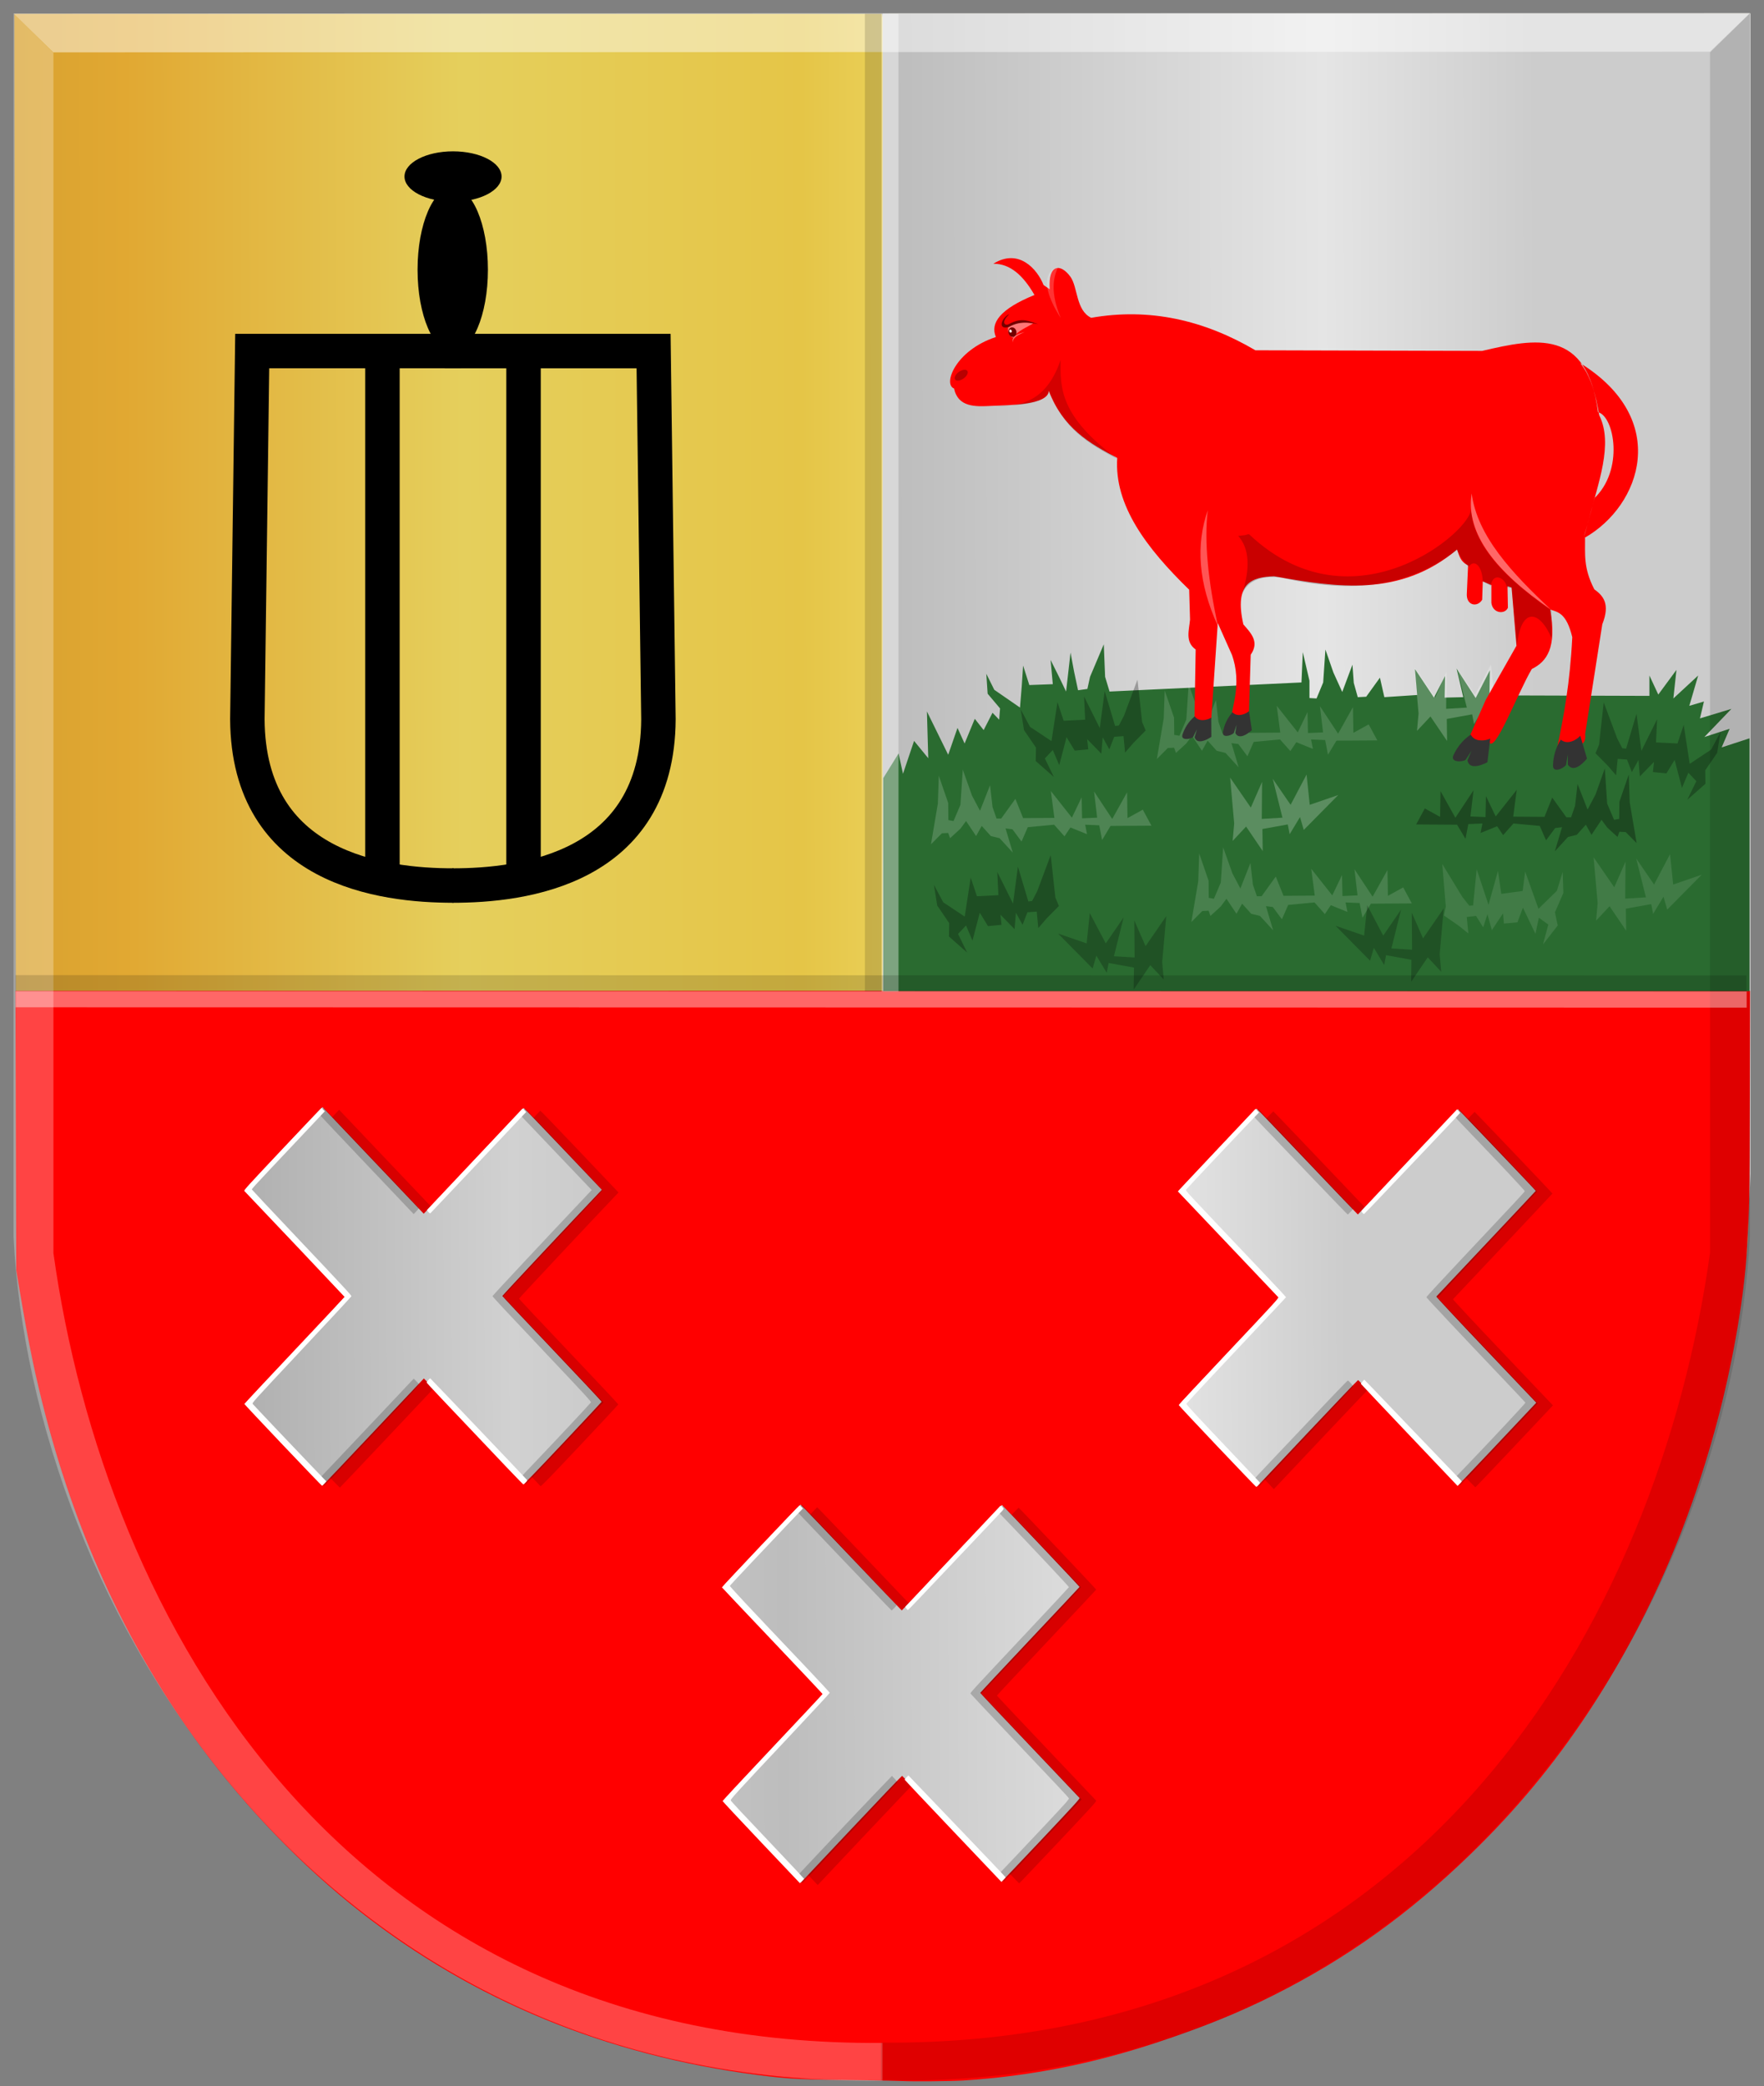 <?xml version="1.0" encoding="UTF-8" standalone="no"?>
<!-- Created with Inkscape (http://www.inkscape.org/) -->

<svg
   xmlns:dc="http://purl.org/dc/elements/1.1/"
   xmlns:cc="http://creativecommons.org/ns#"
   xmlns:rdf="http://www.w3.org/1999/02/22-rdf-syntax-ns#"
   xmlns:svg="http://www.w3.org/2000/svg"
   xmlns="http://www.w3.org/2000/svg"
   xmlns:xlink="http://www.w3.org/1999/xlink"
   xmlns:sodipodi="http://sodipodi.sourceforge.net/DTD/sodipodi-0.dtd"
   xmlns:inkscape="http://www.inkscape.org/namespaces/inkscape"
   width="363.438"
   height="429.797"
   id="svg15540"
   version="1.1"
   inkscape:version="0.48.4 r9939"
   sodipodi:docname="Nieuw-Ginneken wapen.svg">
  <rect width="100%" height="100%" fill="#808080" stroke="none"/>
  <defs
     id="defs15542">
    <linearGradient
       inkscape:collect="always"
       xlink:href="#linearGradient4070-9-0-5"
       id="linearGradient5734"
       gradientUnits="userSpaceOnUse"
       x1="309.286"
       y1="148.853"
       x2="320.714"
       y2="148.853"
       gradientTransform="translate(458.427,563.081)" />
    <linearGradient
       id="linearGradient4070-9-0-5">
      <stop
         style="stop-color:#a3a3a3;stop-opacity:1;"
         offset="0"
         id="stop4072-5-5-3" />
      <stop
         style="stop-color:#b0b0b0;stop-opacity:1;"
         offset="0.143"
         id="stop4074-5-2-2" />
      <stop
         id="stop4076-40-4-9"
         offset="0.321"
         style="stop-color:#d1d1d1;stop-opacity:1;" />
      <stop
         style="stop-color:#bdbdbd;stop-opacity:1;"
         offset="0.5"
         id="stop4078-3-2-7" />
      <stop
         id="stop4080-4-3-3"
         offset="0.75"
         style="stop-color:#e5e5e5;stop-opacity:1;" />
      <stop
         style="stop-color:#cccccc;stop-opacity:1;"
         offset="0.875"
         id="stop4082-1-8-7" />
      <stop
         id="stop4084-2-5-4"
         offset="1"
         style="stop-color:#cccccc;stop-opacity:1;" />
    </linearGradient>
    <linearGradient
       gradientUnits="userSpaceOnUse"
       y2="148.853"
       x2="320.714"
       y1="148.853"
       x1="309.286"
       id="linearGradient5702"
       xlink:href="#linearGradient4070-9-0-5"
       inkscape:collect="always" />
    <linearGradient
       id="linearGradient4053-4">
      <stop
         style="stop-color:#cc992d;stop-opacity:1;"
         offset="0"
         id="stop4055-9" />
      <stop
         style="stop-color:#e1a832;stop-opacity:1;"
         offset="0.143"
         id="stop4057-8" />
      <stop
         id="stop4059-2"
         offset="0.321"
         style="stop-color:#e5cf5c;stop-opacity:1;" />
      <stop
         style="stop-color:#e5c547;stop-opacity:1;"
         offset="0.5"
         id="stop4061-4" />
      <stop
         id="stop4063-5"
         offset="0.75"
         style="stop-color:#ffffa3;stop-opacity:1;" />
      <stop
         style="stop-color:#ffd94d;stop-opacity:1;"
         offset="0.875"
         id="stop4065-2" />
      <stop
         id="stop4067-9"
         offset="1"
         style="stop-color:#ffdb4e;stop-opacity:1;" />
    </linearGradient>
    <linearGradient
       gradientUnits="userSpaceOnUse"
       y2="148.257"
       x2="305.824"
       y1="148.257"
       x1="294.712"
       id="linearGradient5694"
       xlink:href="#linearGradient4053-4"
       inkscape:collect="always"
       gradientTransform="translate(458.427,563.081)" />
    <linearGradient
       inkscape:collect="always"
       xlink:href="#linearGradient4070-9-0-5"
       id="linearGradient16221"
       x1="115.929"
       y1="588.913"
       x2="426.239"
       y2="587.484"
       gradientUnits="userSpaceOnUse" />
    <linearGradient
       inkscape:collect="always"
       xlink:href="#linearGradient4070-9-0-5"
       id="linearGradient16229"
       x1="191.261"
       y1="509.76"
       x2="502.524"
       y2="509.182"
       gradientUnits="userSpaceOnUse" />
    <linearGradient
       inkscape:collect="always"
       xlink:href="#linearGradient4053-4"
       id="linearGradient16237"
       x1="156.875"
       y1="509.678"
       x2="502.5"
       y2="509.099"
       gradientUnits="userSpaceOnUse" />
  </defs>
  <sodipodi:namedview
     id="base"
     pagecolor="#ffffff"
     bordercolor="#666666"
     borderopacity="1.0"
     inkscape:pageopacity="0.0"
     inkscape:pageshadow="2"
     inkscape:zoom="0.7"
     inkscape:cx="258.33779"
     inkscape:cy="103.75353"
     inkscape:document-units="px"
     inkscape:current-layer="layer1"
     showgrid="false"
     fit-margin-top="0"
     fit-margin-left="0"
     fit-margin-right="0"
     fit-margin-bottom="0"
     inkscape:window-width="1600"
     inkscape:window-height="837"
     inkscape:window-x="-8"
     inkscape:window-y="-8"
     inkscape:window-maximized="1" />
  <g
     inkscape:label="Laag 1"
     inkscape:groupmode="layer"
     id="layer1"
     transform="translate(-109.719,-279.562)">
    <g
       id="layer1-4"
       inkscape:label="Laag 1"
       transform="matrix(1.13,0,0,1.235,-97.46,-134.791)"
       style="fill:#000000">
      <path
         inkscape:connector-curvature="0"
         id="path20827-7-1-9-9-4"
         d="m 325.916,679.966 c -35.171,-3.317 -65.415,-16.062 -89.411,-37.678 -25.945,-23.371 -42.093,-53.004 -48.922,-89.776 l -1.269,-6.839 -0.177,-103.925 -0.176,-103.925 79.101,0 79.1,0 0.252,1.217 0.252,1.216 0.08,-1.216 0.08,-1.217 78.837,0 78.837,0 0,101.066 c 0,97.267 -0.045,101.377 -1.143,109.331 -4.669,33.793 -20.297,65.726 -43.329,88.539 -23.723,23.498 -52.088,37.238 -87.185,42.233 -8.806,1.253 -35.767,1.838 -44.927,0.973 z"
         style="fill:url(#linearGradient16237);fill-opacity:1;stroke:none" />
      <path
         sodipodi:nodetypes="ccccc"
         inkscape:connector-curvature="0"
         id="path11952"
         d="m 502.524,337.763 -158.246,0 0,342.577 c 61.581,4.104 152.944,-39.858 158.246,-149.021 z"
         style="fill:url(#linearGradient16229);fill-opacity:1;stroke:none" />
    </g>
    <path
       style="fill:#ff0000;fill-opacity:1"
       d="m 295.557,708.269 c -0.923,-0.052 -4.348,-0.122 -7.612,-0.155 -13.543,-0.134 -15.622,-0.238 -22.297,-1.114 -31.001,-4.066 -58.35,-15.314 -81.694,-33.601 -11.833,-9.269 -23.508,-21.359 -32.924,-34.096 -14.59,-19.733 -25.2,-42.386 -31.93,-68.167 -2.103,-8.056 -3.442,-14.502 -5.258,-25.305 l -0.771,-4.59 -0.085,-28.776 -0.084,-28.776 178.69,0 178.69,0 -0.034,21.259 c -0.036,22.403 -0.022,21.703 -0.635,32.391 -0.51,8.912 -2.673,21.73 -5.575,33.051 -5.842,22.784 -14.961,43.613 -27.184,62.085 -7.078,10.697 -14.88,20.076 -24.231,29.131 -12.671,12.27 -25.435,21.412 -40.406,28.94 -7.192,3.616 -14.338,6.516 -23.98,9.73 -13.315,4.438 -26.414,7.018 -40.029,7.883 -2.494,0.158 -10.557,0.228 -12.647,0.108 z"
       id="path14869"
       inkscape:connector-curvature="0" />
    <path
       style="fill:#2a6b30;fill-opacity:1;stroke:none"
       d="m 291.694,439.865 3.155,-5.085 0.913,4.193 2.283,-6.78 2.922,3.568 -0.274,-9.634 4.383,8.921 1.918,-5.531 1.461,3.211 2.1,-5.085 1.826,2.32 1.826,-3.568 1.37,1.427 0.183,-2.319 -2.557,-3.033 -0.274,-4.104 1.644,3.301 5.297,3.658 0.365,-4.46 0.274,-4.193 1.278,4.014 4.84,-0.178 -0.457,-4.995 1.735,3.479 1.461,3.033 0.913,-8.029 0.731,3.925 0.822,3.836 1.918,-0.268 0.548,-2.498 2.831,-6.691 0.274,6.691 0.913,3.033 39.542,-1.873 0.274,-6.245 1.37,5.888 0,3.568 1.461,0.089 1.37,-3.301 0.457,-6.78 1.644,4.728 1.826,4.014 2.1,-5.62 0.274,3.747 0.822,2.944 1.735,-0.089 2.831,-3.925 0.913,4.014 6.758,-0.446 -0.457,-5.352 3.927,5.888 2.283,-4.46 -0.091,4.46 3.836,-0.089 -1.37,-5.888 3.927,6.066 2.922,-5.709 -0.091,5.352 3.562,-1.873 0.913,1.695 28.492,0.089 0,-4.193 1.826,3.925 3.744,-5.085 -0.639,5.888 5.114,-4.728 -1.827,6.245 3.014,-0.892 -0.822,3.479 6.484,-1.962 -5.571,5.798 5.205,-1.695 -1.644,3.836 5.743,-1.873 0,52.085 -178.481,0 z"
       id="path14928-3"
       inkscape:connector-curvature="0" />
    <path
       style="fill:#ffffff;fill-opacity:0.142;stroke:none"
       d="m 349.681,421.8 -0.194,5.74 -1.421,8.389 2.26,-2.271 1.291,-0.063 0.388,1.072 2.131,-1.955 1.162,-1.577 2.066,3.091 1.162,-2.082 1.873,2.082 1.808,0.442 2.712,2.965 -1.485,-4.983 1.421,0.189 1.873,2.523 1.292,-2.965 5.424,-0.505 2.131,2.397 1.227,-1.829 3.422,1.388 -0.387,-1.956 2.906,0.126 0.581,3.028 1.743,-2.902 8.427,-0.054 -1.781,-3.301 -3.151,1.74 -0.091,-5.308 -3.059,5.486 -3.744,-5.665 0.639,5.397 -3.105,0.134 -0.091,-4.327 -2.009,4.193 -4.338,-5.486 0.731,5.531 -6.438,0.045 -1.598,-3.97 -2.922,4.059 -0.959,0 -0.822,-2.353 -0.517,-4.51 -2.066,5.267 -1.647,-3.122 -1.905,-5.362 -0.484,7.254 -1.421,3.343 -1.065,-0.189 -0.033,-3.532 z"
       id="path14930-8"
       inkscape:connector-curvature="0" />
    <path
       style="fill:#ffffff;fill-opacity:0.17;stroke:none"
       d="m 303.14,439.367 -0.194,5.74 -1.421,8.389 2.26,-2.271 1.291,-0.063 0.388,1.072 2.131,-1.956 1.162,-1.577 2.066,3.091 1.162,-2.082 1.873,2.082 1.808,0.442 2.712,2.965 -1.485,-4.983 1.421,0.189 1.873,2.523 1.292,-2.965 5.424,-0.505 2.131,2.397 1.227,-1.829 3.422,1.388 -0.387,-1.955 2.906,0.126 0.581,3.028 1.744,-2.902 8.427,-0.054 -1.781,-3.301 -3.151,1.74 -0.091,-5.308 -3.059,5.486 -3.744,-5.665 0.639,5.397 -3.105,0.134 -0.091,-4.327 -2.009,4.193 -4.338,-5.486 0.731,5.531 -6.438,0.045 -1.598,-3.97 -2.922,4.059 -0.959,0 -0.822,-2.353 -0.517,-4.51 -2.066,5.267 -1.647,-3.122 -1.905,-5.362 -0.484,7.254 -1.421,3.343 -1.065,-0.189 -0.033,-3.532 z"
       id="path14930-7-5"
       inkscape:connector-curvature="0" />
    <path
       style="fill:#ffffff;fill-opacity:0.142;stroke:none"
       d="m 356.788,455.38 -0.194,5.74 -1.421,8.389 2.26,-2.271 1.291,-0.063 0.388,1.072 2.131,-1.956 1.162,-1.577 2.066,3.091 1.162,-2.082 1.873,2.082 1.808,0.442 2.712,2.965 -1.485,-4.983 1.421,0.189 1.873,2.523 1.292,-2.965 5.424,-0.505 2.131,2.397 1.227,-1.829 3.422,1.388 -0.388,-1.956 2.906,0.126 0.581,3.028 1.744,-2.902 8.427,-0.054 -1.781,-3.3 -3.151,1.739 -0.091,-5.308 -3.059,5.486 -3.744,-5.665 0.639,5.397 -3.105,0.134 -0.091,-4.327 -2.009,4.193 -4.338,-5.486 0.731,5.531 -6.438,0.045 -1.598,-3.97 -2.922,4.059 -0.959,0 -0.822,-2.353 -0.517,-4.51 -2.066,5.267 -1.647,-3.122 -1.905,-5.362 -0.484,7.254 -1.421,3.343 -1.065,-0.189 -0.033,-3.532 z"
       id="path14930-6-9"
       inkscape:connector-curvature="0" />
    <path
       style="fill:#000000;fill-opacity:0.316;stroke:none"
       d="m 445.299,439.115 0.194,5.74 1.421,8.389 -2.26,-2.271 -1.291,-0.063 -0.388,1.072 -2.131,-1.955 -1.162,-1.577 -2.066,3.091 -1.162,-2.082 -1.873,2.082 -1.808,0.442 -2.712,2.965 1.485,-4.983 -1.421,0.189 -1.873,2.523 -1.292,-2.965 -5.424,-0.505 -2.131,2.397 -1.227,-1.829 -3.422,1.388 0.388,-1.956 -2.906,0.126 -0.581,3.028 -1.743,-2.902 -8.427,-0.054 1.781,-3.301 3.151,1.74 0.091,-5.308 3.059,5.486 3.744,-5.665 -0.639,5.397 3.105,0.134 0.091,-4.327 2.009,4.193 4.338,-5.486 -0.731,5.531 6.438,0.045 1.598,-3.97 2.922,4.059 0.959,0 0.822,-2.353 0.517,-4.51 2.066,5.267 1.647,-3.122 1.905,-5.362 0.484,7.254 1.421,3.343 1.065,-0.189 0.033,-3.532 z"
       id="path14930-63-3"
       inkscape:connector-curvature="0" />
    <path
       style="fill:#000000;fill-opacity:0.274;stroke:none"
       d="m 320.009,425.681 0.685,4.282 2.466,3.613 -0.046,2.765 3.744,3.301 -1.872,-3.836 1.644,-1.74 1.324,3.122 1.507,-5.754 1.69,2.765 2.785,-0.268 -0.228,-2.096 2.922,2.989 0.274,-3.39 1.37,2.498 1.004,-2.587 1.918,-0.134 0.32,3.39 1.735,-2.007 2.511,-2.542 -0.731,-1.74 -0.959,-8.742 -2.785,7.449 -1.05,2.007 -0.776,0.089 -2.146,-7.181 -1.005,7.627 -3.242,-6.512 0.228,4.772 -4.429,0.223 -1.278,-3.836 -1.233,8.029 -4.429,-2.944 z"
       id="path14964-02"
       inkscape:connector-curvature="0" />
    <path
       style="fill:#000000;fill-opacity:0.274;stroke:none"
       d="m 302.132,461.832 0.685,4.282 2.466,3.613 -0.046,2.765 3.744,3.301 -1.872,-3.836 1.644,-1.74 1.324,3.122 1.507,-5.754 1.69,2.765 2.785,-0.268 -0.228,-2.096 2.922,2.988 0.274,-3.39 1.37,2.498 1.004,-2.587 1.918,-0.134 0.32,3.39 1.735,-2.007 2.511,-2.542 -0.731,-1.74 -0.959,-8.742 -2.785,7.449 -1.05,2.007 -0.776,0.089 -2.146,-7.181 -1.005,7.627 -3.242,-6.512 0.228,4.772 -4.429,0.223 -1.278,-3.836 -1.233,8.029 -4.429,-2.944 z"
       id="path14964-0-5"
       inkscape:connector-curvature="0" />
    <path
       style="fill:#000000;fill-opacity:0.274;stroke:none"
       d="m 464.196,430.364 -0.685,4.282 -2.466,3.613 0.046,2.765 -3.744,3.301 1.872,-3.836 -1.644,-1.74 -1.324,3.122 -1.507,-5.754 -1.69,2.765 -2.785,-0.268 0.228,-2.096 -2.922,2.989 -0.274,-3.39 -1.37,2.498 -1.004,-2.587 -1.918,-0.134 -0.32,3.39 -1.735,-2.007 -2.511,-2.542 0.731,-1.74 0.959,-8.742 2.785,7.449 1.05,2.007 0.776,0.089 2.146,-7.181 1.005,7.627 3.242,-6.512 -0.228,4.772 4.429,0.223 1.278,-3.836 1.233,8.029 4.429,-2.944 z"
       id="path14964-9-1"
       inkscape:connector-curvature="0" />
    <path
       style="fill:#ffffff;fill-opacity:0.108;stroke:none"
       d="m 431.68,459.18 0.143,4.332 -1.734,3.998 0.572,2.709 -3.05,3.924 1.108,-4.109 -1.947,-1.41 -0.706,3.308 -2.577,-5.379 -1.133,3.024 -2.788,0.243 -0.175,-2.101 -2.302,3.468 -0.915,-3.281 -0.87,2.703 -1.48,-2.359 -1.91,0.217 0.332,3.389 -2.087,-1.657 -2.952,-2.041 0.386,-1.842 -0.724,-8.764 4.156,6.812 1.414,1.781 0.78,-0.054 0.74,-7.446 2.44,7.311 1.944,-6.988 0.685,4.731 4.394,-0.586 0.525,-4.001 2.741,7.664 3.791,-3.698 z"
       id="path14964-08-5"
       inkscape:connector-curvature="0" />
    <path
       style="fill:#ffffff;fill-opacity:0.231;stroke:none"
       d="m 401.986,426.531 0,0 -0.84,-9.462 4.262,6.182 2.325,-5.299 -0.064,7.633 4.262,-0.252 -2.002,-8.011 3.681,5.362 3.293,-6.245 0.646,6.245 5.876,-2.018 -7.103,7.191 -0.775,-2.649 -2.131,3.533 -0.388,-2.018 -5.23,0.946 0.064,4.542 -3.422,-5.046 -2.776,2.965 z"
       id="path14998-7"
       inkscape:connector-curvature="0" />
    <path
       style="fill:#ffffff;fill-opacity:0.231;stroke:none"
       d="m 363.999,449.209 0,0 -0.839,-9.462 4.262,6.182 2.325,-5.299 -0.064,7.632 4.262,-0.252 -2.002,-8.011 3.681,5.362 3.293,-6.245 0.646,6.245 5.876,-2.018 -7.103,7.191 -0.775,-2.649 -2.131,3.532 -0.387,-2.018 -5.231,0.946 0.064,4.542 -3.422,-5.046 -2.777,2.965 z"
       id="path14998-0-7"
       inkscape:connector-curvature="0" />
    <path
       style="fill:#ffffff;fill-opacity:0.108;stroke:none"
       d="m 438.882,465.624 0,0 -0.839,-9.462 4.262,6.182 2.325,-5.299 -0.064,7.632 4.262,-0.252 -2.002,-8.011 3.681,5.362 3.293,-6.245 0.646,6.245 5.876,-2.018 -7.103,7.191 -0.775,-2.649 -2.131,3.533 -0.387,-2.018 -5.231,0.946 0.064,4.542 -3.422,-5.046 -2.777,2.965 z"
       id="path14998-1-9"
       inkscape:connector-curvature="0" />
    <path
       style="fill:#000000;fill-opacity:0.231;stroke:none"
       d="m 349.166,477.756 0,0 0.839,-9.462 -4.262,6.182 -2.325,-5.299 0.064,7.633 -4.262,-0.252 2.002,-8.011 -3.681,5.362 -3.293,-6.245 -0.646,6.245 -5.876,-2.019 7.103,7.191 0.775,-2.649 2.131,3.533 0.388,-2.018 5.23,0.946 -0.064,4.542 3.422,-5.046 2.777,2.965 z"
       id="path14998-5-4"
       inkscape:connector-curvature="0" />
    <path
       style="fill:#000000;fill-opacity:0.231;stroke:none"
       d="m 406.333,476.15 0,0 0.839,-9.462 -4.262,6.182 -2.325,-5.299 0.064,7.632 -4.262,-0.252 2.002,-8.011 -3.681,5.362 -3.293,-6.245 -0.646,6.245 -5.876,-2.018 7.103,7.191 0.775,-2.649 2.131,3.533 0.387,-2.018 5.231,0.946 -0.064,4.542 3.422,-5.046 2.777,2.965 z"
       id="path14998-5-1-1"
       inkscape:connector-curvature="0" />
    <path
       style="fill:#ff0000;fill-opacity:1;stroke:none"
       d="m 314.369,333.901 c 3.475,-0.059 6.196,2.447 8.482,6.429 -7.082,2.886 -9.169,5.773 -7.946,8.661 -8.351,2.743 -10.947,9.741 -8.621,10.604 0.828,3.867 4.333,3.765 7.681,3.584 3.139,-0.17 11.775,-0.081 11.833,-3.117 2.888,7.638 8.416,10.874 14.107,13.839 -0.65,9.746 6.015,18.578 14.821,27.143 l 0.179,6.161 c -0.192,2.2 -1.064,4.572 1.161,6.161 l -0.268,15.714 3.482,-1.429 1.339,-19.732 2.946,6.607 c 0.868,2.538 1.255,5.507 0.446,9.554 l -0.982,5 4.018,-2.946 0.357,-11.696 c 1.839,-2.642 0.077,-4.426 -1.518,-6.25 -1.943,-8.608 1.807,-9.771 6.339,-9.911 13.012,2.313 25.996,4.355 37.691,-5.519 0.453,1.177 0.581,2.443 2.273,3.283 l -0.253,5.682 c -0.222,2.631 2.188,3.024 3.157,1.389 l 0.126,-3.788 1.768,0.758 0,3.662 c 0.288,2.265 2.838,2.418 3.409,1.01 l -0.086,-4.439 0.843,0.272 1.01,11.995 -6.313,11.112 -3.611,8.17 4.243,0.417 c 1.003,3.132 5.893,-9.933 8.839,-14.9 3.07,-1.515 5.205,-4.357 3.788,-12.248 1.659,0.533 3.349,0.765 4.546,5.682 -0.462,9.43 -1.756,16.367 -3.157,22.981 1.936,-1.01 6.254,0.702 5.808,-3.03 l 3.535,-22.602 c 1.654,-4.16 0.228,-5.856 -1.641,-7.197 -2.308,-4.458 -1.867,-7.305 -1.91,-10.63 -0.077,0.109 -0.238,-0.068 -0.202,-0.214 0.282,-1.127 0.66,-2.278 0.963,-3.478 1.89,-7.476 5.125,-15.591 2.158,-21.538 -0.708,-4.324 -1.785,-8.185 -3.914,-10.733 18.693,11.581 12.52,29.315 0.979,35.938 -0.564,0.323 0.392,-1.994 0.936,-4.279 0.194,-0.813 0.426,-1.608 0.607,-2.25 0,-0.012 0.01,-0.024 0.01,-0.036 0.116,-0.41 0.239,-0.873 0.335,-1.189 0.06,-0.197 0.128,-0.323 0.117,-0.387 -0.01,-0.062 -0.204,0.169 -0.263,0.204 6.428,-5.87 4.283,-17.105 0.941,-17.899 -2.269,-17.314 -12.76,-15.228 -23.865,-12.627 l -46.72,-0.126 c -10.595,-6.224 -21.817,-8.799 -33.84,-6.692 -3.178,-1.555 -2.719,-6.289 -4.27,-8.45 -1.979,-2.758 -4.643,-2.734 -4.273,2.57 l -1.265,-0.871 c -1.303,-3.308 -5.15,-7.657 -10.357,-4.375 z"
       id="path15155"
       inkscape:connector-curvature="0"
       sodipodi:nodetypes="ccccscccccccccccccccccccccccccccccccccccccssccsssssscccccscccc" />
    <path
       style="fill:#333333;stroke:none"
       d="m 355.867,427.135 c -1.307,1.113 -2.063,2.39 -2.519,3.757 -0.401,1.223 1.481,1.009 2.166,0.53 l 0.818,-1.619 -0.488,1.651 c 0.5,1.511 2.371,0.627 3.449,-0.098 l -0.023,-3.955 c -0.635,0.423 -2.51,1.021 -3.403,-0.265 z"
       id="path15157"
       inkscape:connector-curvature="0"
       sodipodi:nodetypes="cccccccc" />
    <path
       style="fill:#333333;stroke:none"
       d="m 363.651,426.29 c -1.137,1.286 -1.704,2.658 -1.963,4.075 -0.224,1.267 1.609,0.79 2.219,0.219 l 0.581,-1.718 -0.25,1.703 c 0.709,1.425 2.436,0.286 3.401,-0.584 l -0.582,-3.912 c -0.569,0.509 -2.341,1.365 -3.406,0.218 z"
       id="path15157-7"
       inkscape:connector-curvature="0"
       sodipodi:nodetypes="cccccccc" />
    <path
       style="fill:#333333;stroke:none"
       d="m 412.739,430.887 c -1.724,1.179 -2.816,2.641 -3.567,4.256 -0.662,1.447 1.61,1.459 2.497,0.97 l 1.218,-1.874 -0.831,1.961 c 0.366,1.933 2.726,1.119 4.119,0.384 l 0.571,-4.873 c -0.82,0.428 -3.142,0.889 -4.009,-0.825 z"
       id="path15157-8"
       inkscape:connector-curvature="0"
       sodipodi:nodetypes="cccccccc" />
    <path
       style="fill:#333333;stroke:none"
       d="m 431.296,431.936 c -1.123,1.76 -1.555,3.534 -1.612,5.314 -0.042,1.59 2.053,0.711 2.677,-0.087 l 0.386,-2.202 0,2.13 c 1.095,1.635 2.947,-0.039 3.94,-1.262 l -1.385,-4.707 c -0.586,0.715 -2.541,2.05 -4.011,0.813 z"
       id="path15157-8-7"
       inkscape:connector-curvature="0"
       sodipodi:nodetypes="cccccccc" />
    <path
       style="fill:#ffffff;fill-opacity:0.406;stroke:none"
       d="m 412.922,381.217 c -1.31,8.352 5.143,16.264 16.308,23.909 -7.918,-7.456 -15.124,-15.06 -16.308,-23.909 z"
       id="path15209"
       inkscape:connector-curvature="0"
       sodipodi:nodetypes="ccc" />
    <path
       style="fill:#000000;fill-opacity:0.212;stroke:none"
       d="m 364.839,389.967 c 2.232,2.564 2.628,6.556 0.619,12.419 1.086,-3.038 3.79,-4.342 8.176,-3.845 16.942,3.977 27.968,0.787 36.271,-5.702 0.436,1.167 1.251,2.333 2.438,3.5 0.947,-1.595 2.735,-0.512 2.875,3 l 1.656,0.875 c 0.459,-2.929 3.012,-1.562 3.312,0.312 l 1,0.188 1.061,12.013 c 0.778,-8.31 4.754,-7.457 7.16,-1.635 l -0.088,-5.79 c -12.403,-8.607 -16.111,-15.161 -16.573,-20.948 0.635,4.146 -23.991,25.664 -45.599,5.342 -0.225,-0.212 -0.611,0.072 -0.913,0.107 -15.205,1.781 -23.235,2.722 -1.395,0.163 z"
       id="path15211"
       inkscape:connector-curvature="0"
       sodipodi:nodetypes="cccccccccccccsscc" />
    <path
       style="fill:#000000;fill-opacity:0.17;stroke:none"
       d="m 314.944,363.186 c 7.728,0.418 11.326,-3.659 13.302,-9.502 -0.111,5.813 -0.176,11.638 11.756,20.462 -8.323,-4.231 -11.467,-7.565 -14.142,-13.965 -0.805,2.37 -5.312,2.952 -10.916,3.005 z"
       id="path15213"
       inkscape:connector-curvature="0"
       sodipodi:nodetypes="ccccc" />
    <g
       transform="matrix(-0.361,0.18,0.208,0.416,355.984,1.198)"
       id="layer1-8"
       inkscape:label="Laag 1">
      <g
         inkscape:label="Laag 1"
         id="layer1-82-1-3"
         transform="matrix(-0.135,0.018,0.025,0.109,509.882,576.027)">
        <path
           style="fill:#ffffff;fill-opacity:0.467;stroke:none"
           d="m 380.514,417.937 c -6.847,16.743 -2.105,37.692 7.796,44.773 25.826,-21.223 57.217,-22.12 86.838,-29.49 -28.547,-16.81 -61.97,-26.417 -94.635,-15.284 z"
           id="path4875-2-6-9-5-6"
           inkscape:connector-curvature="0"
           sodipodi:nodetypes="cccc" />
        <path
           sodipodi:type="arc"
           style="fill:#760000;fill-opacity:1;fill-rule:evenodd;stroke:none"
           id="path4877-0-6-4-1-2"
           sodipodi:cx="5055.4663"
           sodipodi:cy="-4490.8501"
           sodipodi:rx="5.1454644"
           sodipodi:ry="8.7125654"
           d="m 5060.612,-4490.85 c 0,4.812 -2.304,8.713 -5.146,8.713 -2.842,0 -5.146,-3.901 -5.146,-8.713 0,-4.812 2.304,-8.713 5.146,-8.713 2.842,0 5.146,3.901 5.146,8.713 z"
           transform="matrix(2.796,-0.968,0.479,2.135,-11592.069,14922.461)" />
        <path
           transform="matrix(2.062,-0.714,0.486,2.167,-7850.023,13777.424)"
           sodipodi:type="arc"
           style="fill:#ffffff;fill-opacity:1;fill-rule:evenodd;stroke:none"
           id="path4879-9-18-7-7-8"
           sodipodi:cx="5053.0356"
           sodipodi:cy="-4492.4282"
           sodipodi:rx="2.1465743"
           sodipodi:ry="2.7779195"
           d="m 5055.182,-4492.428 c 0,1.534 -0.961,2.778 -2.147,2.778 -1.185,0 -2.147,-1.244 -2.147,-2.778 0,-1.534 0.961,-2.778 2.147,-2.778 1.186,0 2.147,1.244 2.147,2.778 z" />
        <path
           style="fill:#000000;fill-opacity:0.538;stroke:none"
           d="m 398.583,368.979 c -26.937,0.269 -61.821,44.382 -16.643,47.884 50.128,-9.696 80.163,8.056 110.781,25.012 -27.919,-19.923 -49.53,-47.374 -103.395,-36.331 -20.82,4.827 -30.068,-17.912 9.26,-36.568 z"
           id="path4881-7-4-8-6-2"
           inkscape:connector-curvature="0"
           sodipodi:nodetypes="ccccc" />
        <path
           style="fill:#ffffff;fill-opacity:0.462;stroke:none"
           d="m 382.238,480.142 c 3.537,-27.971 29.22,-25.612 53.483,-25.196 -22.139,3.507 -46.483,4.514 -53.483,25.196 z"
           id="path4883-3-9-3-0-3"
           inkscape:connector-curvature="0"
           sodipodi:nodetypes="ccc" />
      </g>
    </g>
    <path
       style="fill:#ffffff;fill-opacity:0.203;stroke:none"
       d="m 327.671,334.725 c -1.478,3.073 -0.961,6.607 0.619,10.386 -5.818,-9.023 -1.037,-10.626 -0.619,-10.386 z"
       id="path15235"
       inkscape:connector-curvature="0"
       sodipodi:nodetypes="ccc" />
    <path
       style="fill:#ffffff;fill-opacity:0.335;stroke:none"
       d="m 358.563,384.664 c -2.475,7.075 -2.002,14.993 2.121,23.953 -2.049,-9.326 -2.899,-17.454 -2.121,-23.953 z"
       id="path15245"
       inkscape:connector-curvature="0"
       sodipodi:nodetypes="ccc" />
    <path
       sodipodi:type="arc"
       style="fill:#760000;fill-opacity:0.514;fill-rule:evenodd;stroke:none"
       id="path4877-0-6-4-1-2-4"
       sodipodi:cx="5055.4663"
       sodipodi:cy="-4490.8501"
       sodipodi:rx="5.1454644"
       sodipodi:ry="8.7125654"
       d="m 5060.612,-4490.85 c 0,4.812 -2.304,8.713 -5.146,8.713 -2.842,0 -5.146,-3.901 -5.146,-8.713 0,-4.812 2.304,-8.713 5.146,-8.713 2.842,0 5.146,3.901 5.146,8.713 z"
       transform="matrix(0.141,-0.218,0.13,0.002,178.751,1467.928)" />
    <path
       style="fill:#000000;fill-opacity:0.156"
       d="m 270.342,659.625 c -4.318,-4.547 -7.922,-8.365 -8.009,-8.486 -0.162,-0.225 0.84,-1.306 19.87,-21.454 l 0.725,-0.767 -10.417,-10.967 c -5.73,-6.032 -10.415,-10.99 -10.412,-11.018 0.011,-0.112 15.886,-16.858 15.981,-16.858 0.056,0 4.756,4.901 10.444,10.89 5.687,5.99 10.374,10.899 10.415,10.909 0.041,0.01 4.682,-4.877 10.314,-10.861 5.632,-5.984 10.278,-10.87 10.324,-10.859 0.149,0.036 16.026,16.798 15.991,16.882 -0.018,0.045 -4.627,4.951 -10.242,10.903 -5.615,5.952 -10.209,10.867 -10.209,10.922 0,0.055 4.568,4.908 10.152,10.785 5.583,5.877 10.214,10.76 10.29,10.852 0.119,0.144 -0.948,1.319 -7.825,8.609 -4.38,4.643 -7.997,8.442 -8.039,8.442 -0.042,0 -4.687,-4.853 -10.322,-10.784 -5.635,-5.931 -10.297,-10.796 -10.36,-10.81 -0.063,-0.015 -4.771,4.917 -10.463,10.958 -5.692,6.041 -10.351,10.983 -10.353,10.982 0,0 -3.537,-3.723 -7.855,-8.269 z m 93.829,-81.715 c -4.399,-4.632 -7.991,-8.466 -7.983,-8.521 0.011,-0.055 4.67,-5.033 10.359,-11.063 l 10.343,-10.964 -10.411,-10.962 c -5.726,-6.029 -10.398,-10.997 -10.381,-11.04 0.081,-0.212 15.86,-16.871 15.957,-16.847 0.063,0.015 4.765,4.925 10.45,10.91 5.686,5.985 10.368,10.882 10.405,10.882 0.038,0 4.67,-4.878 10.294,-10.84 5.625,-5.962 10.272,-10.84 10.327,-10.84 0.09,0 16.037,16.724 16.037,16.819 0,0.022 -4.589,4.906 -10.198,10.854 -5.609,5.948 -10.238,10.86 -10.288,10.915 -0.052,0.058 4.241,4.659 10.25,10.985 l 10.34,10.884 -0.422,0.452 c -3.649,3.91 -15.469,16.388 -15.554,16.418 -0.063,0.023 -4.725,-4.813 -10.361,-10.747 -5.636,-5.934 -10.303,-10.788 -10.371,-10.788 -0.068,0 -4.641,4.789 -10.162,10.641 -5.521,5.853 -10.172,10.784 -10.336,10.958 l -0.298,0.316 -7.998,-8.422 z m -192.417,-0.182 c -4.348,-4.576 -7.945,-8.379 -7.994,-8.45 -0.059,-0.088 3.254,-3.675 10.24,-11.082 5.681,-6.024 10.323,-11.009 10.315,-11.078 -0.011,-0.069 -4.654,-5.012 -10.326,-10.984 -5.672,-5.972 -10.325,-10.895 -10.341,-10.94 -0.015,-0.045 0.77,-0.928 1.745,-1.961 0.975,-1.034 4.567,-4.843 7.984,-8.465 l 6.212,-6.586 10.431,10.982 10.431,10.982 0.541,-0.568 c 0.298,-0.312 4.913,-5.203 10.256,-10.868 5.343,-5.665 9.748,-10.32 9.789,-10.343 0.041,-0.024 3.684,3.759 8.097,8.406 l 8.023,8.449 -0.531,0.556 c -5.138,5.383 -19.983,21.226 -19.974,21.318 0.011,0.068 4.614,4.97 10.24,10.893 5.625,5.923 10.222,10.824 10.216,10.891 -0.011,0.067 -3.59,3.914 -7.962,8.549 -6.079,6.443 -7.977,8.395 -8.066,8.292 -0.426,-0.496 -20.572,-21.657 -20.596,-21.633 -0.016,0.017 -4.672,4.952 -10.346,10.969 -5.674,6.017 -10.352,10.951 -10.397,10.965 -0.044,0.014 -3.639,-3.719 -7.987,-8.295 z"
       id="path15319"
       inkscape:connector-curvature="0" />
    <path
       style="fill:url(#linearGradient16221);fill-opacity:1"
       d="m 266.908,659.071 c -4.318,-4.547 -7.922,-8.365 -8.008,-8.486 -0.162,-0.225 0.84,-1.307 19.87,-21.454 l 0.725,-0.767 -10.418,-10.967 c -5.73,-6.032 -10.415,-10.99 -10.412,-11.018 0.011,-0.113 15.886,-16.858 15.982,-16.858 0.056,0 4.756,4.901 10.444,10.89 5.687,5.99 10.374,10.899 10.415,10.909 0.041,0.01 4.682,-4.877 10.314,-10.861 5.632,-5.984 10.278,-10.87 10.324,-10.859 0.149,0.036 16.026,16.798 15.991,16.882 -0.018,0.045 -4.627,4.951 -10.242,10.903 -5.615,5.952 -10.209,10.867 -10.209,10.922 0,0.055 4.568,4.908 10.152,10.784 5.583,5.877 10.214,10.76 10.29,10.852 0.119,0.144 -0.948,1.319 -7.825,8.609 -4.38,4.643 -7.997,8.442 -8.039,8.442 -0.042,0 -4.687,-4.853 -10.322,-10.784 -5.635,-5.931 -10.297,-10.796 -10.36,-10.81 -0.063,-0.015 -4.771,4.917 -10.463,10.958 -5.692,6.041 -10.351,10.983 -10.353,10.982 0,0 -3.537,-3.723 -7.855,-8.269 z m 93.829,-81.715 c -4.399,-4.632 -7.991,-8.466 -7.983,-8.521 0.011,-0.055 4.67,-5.033 10.359,-11.063 l 10.343,-10.964 -10.411,-10.963 c -5.726,-6.029 -10.398,-10.997 -10.381,-11.04 0.081,-0.212 15.86,-16.871 15.957,-16.847 0.063,0.015 4.765,4.925 10.45,10.91 5.686,5.985 10.368,10.882 10.405,10.882 0.038,0 4.67,-4.878 10.294,-10.84 5.625,-5.962 10.272,-10.84 10.327,-10.84 0.091,0 16.037,16.724 16.037,16.819 0,0.022 -4.589,4.906 -10.198,10.854 -5.609,5.948 -10.238,10.86 -10.288,10.915 -0.052,0.058 4.241,4.659 10.25,10.985 l 10.34,10.884 -0.422,0.452 c -3.649,3.91 -15.469,16.388 -15.554,16.419 -0.063,0.023 -4.725,-4.813 -10.361,-10.747 -5.636,-5.934 -10.303,-10.788 -10.371,-10.788 -0.068,0 -4.641,4.789 -10.162,10.642 -5.521,5.853 -10.172,10.784 -10.336,10.958 l -0.298,0.316 -7.998,-8.422 z m -192.417,-0.182 c -4.348,-4.576 -7.945,-8.379 -7.994,-8.45 -0.06,-0.088 3.254,-3.675 10.24,-11.082 5.681,-6.024 10.322,-11.009 10.315,-11.078 -0.011,-0.069 -4.654,-5.012 -10.326,-10.984 -5.672,-5.972 -10.325,-10.895 -10.341,-10.94 -0.015,-0.045 0.77,-0.928 1.745,-1.961 0.975,-1.034 4.567,-4.843 7.984,-8.465 l 6.212,-6.586 10.431,10.982 10.431,10.982 0.541,-0.568 c 0.298,-0.312 4.913,-5.203 10.256,-10.868 5.343,-5.665 9.748,-10.319 9.789,-10.343 0.041,-0.024 3.684,3.759 8.097,8.406 l 8.023,8.449 -0.531,0.556 c -5.138,5.383 -19.983,21.226 -19.974,21.318 0.011,0.068 4.614,4.97 10.24,10.893 5.625,5.923 10.222,10.824 10.216,10.891 -0.011,0.067 -3.59,3.914 -7.962,8.549 -6.079,6.443 -7.977,8.395 -8.066,8.292 -0.426,-0.496 -20.571,-21.657 -20.596,-21.633 -0.016,0.017 -4.672,4.952 -10.346,10.969 -5.674,6.017 -10.352,10.951 -10.397,10.965 -0.045,0.014 -3.639,-3.719 -7.987,-8.295 z"
       id="path15319-3"
       inkscape:connector-curvature="0" />
    <path
       style="fill:#000000;fill-opacity:0.198"
       d="m 274.448,666.869 c -0.324,-0.349 -0.588,-0.662 -0.588,-0.697 0,-0.097 13.166,-14.054 17.393,-18.439 l 2.233,-2.316 0.262,0.277 c 0.144,0.153 0.41,0.438 0.592,0.634 l 0.33,0.356 -9.79,10.384 c -5.385,5.711 -9.802,10.395 -9.817,10.409 -0.014,0.013 -0.291,-0.261 -0.615,-0.61 z m 41.413,-0.321 c -0.532,-0.564 -0.589,-0.664 -0.455,-0.812 0.084,-0.093 1.665,-1.758 3.513,-3.701 4.451,-4.679 9.838,-10.437 10.501,-11.226 0.293,-0.348 0.532,-0.689 0.532,-0.759 0,-0.069 -1.142,-1.329 -2.537,-2.799 -9.258,-9.752 -16.793,-17.738 -17.735,-18.798 -0.12,-0.135 0.356,-0.653 11.776,-12.808 4.673,-4.974 8.496,-9.077 8.496,-9.118 0,-0.128 -7.435,-8.056 -12.659,-13.498 l -2.037,-2.122 0.503,-0.558 c 0.277,-0.307 0.555,-0.573 0.617,-0.591 0.092,-0.027 15.94,16.541 16.054,16.783 0.018,0.038 -4.601,4.982 -10.264,10.988 l -10.297,10.919 0.718,0.756 c 7.347,7.737 19.229,20.258 19.547,20.6 l 0.419,0.45 -7.967,8.451 c -4.382,4.648 -8.001,8.459 -8.043,8.469 -0.042,0.01 -0.349,-0.272 -0.683,-0.625 z m -32.177,-65.342 c -5.309,-5.559 -9.713,-10.18 -9.787,-10.268 -0.112,-0.134 -0.037,-0.268 0.443,-0.789 0.317,-0.345 0.613,-0.591 0.657,-0.547 1.31,1.311 19.457,20.54 19.457,20.618 0,0.124 -0.923,1.093 -1.042,1.094 -0.041,0 -4.418,-4.548 -9.728,-10.107 z m 84.728,-15.944 c -0.329,-0.332 -0.571,-0.659 -0.538,-0.727 0.032,-0.068 1.708,-1.869 3.724,-4.002 12.191,-12.905 15.683,-16.559 15.821,-16.559 0.169,0 1.15,1.095 1.091,1.217 -0.056,0.117 -19.028,20.258 -19.352,20.544 -0.121,0.107 -0.254,0.023 -0.746,-0.473 z m -192.498,-0.249 -0.601,-0.647 4.175,-4.403 c 2.296,-2.421 6.716,-7.1 9.822,-10.397 l 5.647,-5.995 0.435,0.425 c 0.239,0.234 0.512,0.524 0.607,0.644 0.166,0.212 -0.151,0.562 -9.412,10.393 -5.271,5.596 -9.694,10.276 -9.829,10.4 l -0.245,0.227 -0.601,-0.647 z m 233.918,-0.102 -0.597,-0.643 2.316,-2.415 c 5.667,-5.907 12.504,-13.23 12.454,-13.337 -0.03,-0.064 -2.27,-2.444 -4.976,-5.288 -8.506,-8.94 -15.321,-16.196 -15.429,-16.428 -0.03,-0.065 3.036,-3.399 6.813,-7.409 11.855,-12.585 13.459,-14.307 13.459,-14.449 0,-0.142 -5.483,-5.98 -11.29,-12.019 -1.831,-1.905 -3.33,-3.509 -3.33,-3.565 0,-0.129 1.056,-1.271 1.152,-1.246 0.13,0.034 16.027,16.825 15.998,16.898 -0.015,0.039 -4.635,4.959 -10.267,10.933 -5.632,5.973 -10.227,10.898 -10.211,10.944 0.016,0.045 4.661,4.961 10.323,10.923 l 10.294,10.841 -7.972,8.453 c -4.385,4.649 -8.01,8.452 -8.056,8.452 -0.046,0 -0.352,-0.289 -0.681,-0.643 z m -192.444,-0.16 c -0.303,-0.326 -0.526,-0.648 -0.494,-0.716 0.031,-0.067 1.298,-1.42 2.814,-3.006 4.229,-4.424 11.523,-12.214 11.755,-12.554 0.105,-0.154 -0.929,-1.28 -9.476,-10.32 -8.575,-9.068 -10.833,-11.495 -10.793,-11.593 0.077,-0.185 10.974,-11.841 19.153,-20.488 l 1.277,-1.35 -1.266,-1.335 c -0.696,-0.734 -3.929,-4.128 -7.184,-7.542 -3.255,-3.413 -6.037,-6.334 -6.183,-6.49 l -0.265,-0.283 0.549,-0.591 c 0.302,-0.325 0.58,-0.593 0.617,-0.596 0.114,-0.01 15.974,16.737 15.974,16.867 0,0.067 -4.591,4.991 -10.203,10.943 -5.611,5.952 -10.219,10.852 -10.24,10.89 -0.02,0.038 4.503,4.85 10.053,10.695 5.55,5.845 10.197,10.746 10.329,10.892 l 0.238,0.265 -7.977,8.459 c -4.387,4.652 -8.011,8.456 -8.053,8.453 -0.042,0 -0.324,-0.273 -0.628,-0.599 z m 162.814,-62.424 c -3.911,-4.089 -8.319,-8.694 -9.795,-10.233 -1.476,-1.54 -2.682,-2.837 -2.68,-2.884 0,-0.046 0.271,-0.346 0.598,-0.666 l 0.595,-0.581 9.802,10.324 9.802,10.324 -0.529,0.57 c -0.291,0.313 -0.563,0.573 -0.605,0.576 -0.041,0 -3.275,-3.34 -7.187,-7.428 z m -195.031,-2.954 c -5.38,-5.667 -9.8,-10.349 -9.822,-10.404 -0.055,-0.14 1.002,-1.202 1.129,-1.133 0.113,0.06 19.346,20.301 19.491,20.512 0.084,0.122 -0.037,0.291 -0.75,1.048 l -0.265,0.281 -9.783,-10.303 z"
       id="path15352"
       inkscape:connector-curvature="0" />
    <path
       style="fill:#ffffff"
       d="m 266.561,659.111 c -4.38,-4.62 -7.964,-8.456 -7.964,-8.525 0,-0.069 4.633,-5.037 10.297,-11.041 5.663,-6.004 10.297,-10.957 10.297,-11.008 0,-0.05 -4.659,-4.997 -10.354,-10.992 -5.694,-5.995 -10.364,-10.931 -10.376,-10.969 -0.035,-0.106 15.834,-16.876 15.969,-16.876 0.066,0 0.253,0.139 0.416,0.309 l 0.297,0.309 -3.37,3.52 c -3.5,3.656 -11.532,12.18 -11.681,12.396 -0.083,0.12 3.301,3.739 15.678,16.77 2.695,2.837 4.899,5.219 4.899,5.294 0,0.075 -3.968,4.35 -8.818,9.502 -9.99,10.611 -11.624,12.396 -11.58,12.639 0.032,0.176 2.033,2.318 10.357,11.088 2.613,2.753 4.749,5.038 4.747,5.078 0,0.04 -0.194,0.26 -0.427,0.489 l -0.423,0.417 -7.964,-8.4 z m 39.531,-2.337 c -5.472,-5.76 -9.961,-10.52 -9.975,-10.578 -0.029,-0.117 0.727,-0.924 0.795,-0.849 0.072,0.08 3.76,3.931 12.065,12.602 4.361,4.553 7.928,8.313 7.926,8.354 0,0.041 -0.197,0.271 -0.433,0.509 l -0.429,0.434 -9.949,-10.473 z m -9.653,-45.848 c -0.228,-0.269 -0.239,-0.326 -0.095,-0.472 0.09,-0.091 4.505,-4.776 9.812,-10.41 5.307,-5.634 9.666,-10.262 9.687,-10.284 0.055,-0.059 0.496,0.305 0.626,0.516 0.09,0.146 -0.056,0.349 -0.784,1.095 -0.491,0.504 -3.831,4.027 -7.421,7.828 -8.299,8.787 -11.399,12.034 -11.492,12.034 -0.041,0 -0.19,-0.138 -0.333,-0.306 z m 64.081,-33.421 c -4.37,-4.602 -7.945,-8.425 -7.945,-8.495 0,-0.071 4.65,-5.058 10.333,-11.083 9.076,-9.623 10.314,-10.974 10.183,-11.119 -0.082,-0.09 -4.773,-5.035 -10.423,-10.987 l -10.274,-10.823 0.489,-0.534 c 0.269,-0.294 3.868,-4.119 7.998,-8.499 l 7.509,-7.965 0.36,0.368 0.36,0.368 -0.626,0.652 c -4.153,4.323 -14.031,14.79 -14.339,15.193 -0.161,0.21 -0.102,0.291 1.29,1.79 1.626,1.751 8.331,8.84 14.931,15.787 2.388,2.514 4.328,4.604 4.312,4.644 -0.016,0.041 -2.027,2.188 -4.467,4.773 -7.085,7.504 -16.002,17.031 -16.064,17.162 -0.069,0.147 1.504,1.84 11.623,12.512 1.817,1.916 3.372,3.559 3.455,3.651 0.132,0.145 0.101,0.221 -0.228,0.568 -0.209,0.22 -0.414,0.401 -0.457,0.402 -0.042,0 -3.652,-3.763 -8.021,-8.365 z m -192.487,-0.228 c -4.38,-4.616 -7.964,-8.436 -7.964,-8.49 0,-0.054 4.646,-5.024 10.325,-11.044 5.679,-6.02 10.325,-10.973 10.325,-11.007 0,-0.042 -18.217,-19.289 -20.663,-21.831 -0.124,-0.129 1.036,-1.404 7.824,-8.603 4.383,-4.648 8.003,-8.459 8.043,-8.469 0.041,-0.01 0.219,0.135 0.397,0.322 l 0.323,0.339 -4.247,4.502 c -2.336,2.476 -5.493,5.822 -7.016,7.436 -2.815,2.982 -3.774,4.041 -3.774,4.168 0,0.039 3.722,4.006 8.272,8.817 11.325,11.975 12.344,13.075 12.229,13.208 -0.686,0.789 -5.185,5.625 -10.837,11.649 -9.465,10.088 -9.64,10.283 -9.479,10.513 0.142,0.203 9.132,9.685 12.037,12.697 1.445,1.497 2.738,2.843 2.874,2.99 l 0.247,0.267 -0.398,0.441 c -0.219,0.243 -0.433,0.452 -0.475,0.464 -0.042,0.013 -3.661,-3.754 -8.041,-8.369 z m 232.059,-2.059 c -5.463,-5.751 -9.954,-10.506 -9.979,-10.567 -0.026,-0.061 0.119,-0.281 0.322,-0.488 l 0.369,-0.377 1.478,1.52 c 0.813,0.836 4.726,4.921 8.697,9.079 3.97,4.157 7.823,8.171 8.562,8.92 0.739,0.749 1.342,1.398 1.339,1.442 0,0.045 -0.196,0.271 -0.43,0.504 l -0.425,0.423 -9.933,-10.456 z m -185.952,6.651 c -13.411,-14.114 -16.526,-17.414 -16.526,-17.506 0,-0.111 0.644,-0.859 0.74,-0.859 0.056,0 19.597,20.506 19.893,20.875 0.135,0.169 0.109,0.237 -0.228,0.591 -0.209,0.22 -0.418,0.401 -0.464,0.402 -0.046,0 -1.583,-1.576 -3.415,-3.504 z m 176.27,-52.481 c -0.211,-0.259 -0.225,-0.329 -0.097,-0.488 0.082,-0.102 4.524,-4.823 9.87,-10.492 l 9.721,-10.306 0.315,0.322 c 0.173,0.177 0.317,0.354 0.32,0.395 0,0.04 -1.349,1.495 -3.002,3.232 -1.654,1.738 -6.085,6.404 -9.847,10.37 -3.762,3.966 -6.884,7.224 -6.937,7.24 -0.053,0.017 -0.207,-0.106 -0.343,-0.273 z m -192.436,-0.161 c -0.214,-0.235 -0.286,-0.391 -0.216,-0.471 0.21,-0.239 19.403,-20.61 19.539,-20.738 0.114,-0.107 0.203,-0.061 0.482,0.249 l 0.343,0.38 -1.652,1.74 c -0.909,0.957 -5.286,5.589 -9.727,10.293 -4.441,4.704 -8.159,8.631 -8.261,8.726 -0.176,0.163 -0.205,0.152 -0.507,-0.179 z"
       id="path15348"
       inkscape:connector-curvature="0" />
    <path
       sodipodi:nodetypes="ccccc"
       inkscape:connector-curvature="0"
       id="path4533-2-0-0-0-5-9-6-9-9-0-1-9-9-8"
       d="m 112.51,282.343 8.191,8.007 341.317,-0.136 8.329,-7.995 z"
       style="fill:#ffffff;fill-opacity:0.467;stroke:#000000;stroke-width:2.269px;stroke-linecap:butt;stroke-linejoin:miter;stroke-opacity:0" />
    <path
       inkscape:connector-curvature="0"
       sodipodi:nodetypes="ccccccc"
       id="path4509-9-6-3-0-8-3-9-5-8-5-1-2-7-5-2-9"
       d="m 112.512,282.337 8.217,8.089 0,247.305 c 10.546,75.536 59.662,163.622 170.803,162.684 l 0,7.788 c -116.926,1.46 -175.172,-98.813 -179.021,-173.752 z"
       style="fill:#ffffff;fill-opacity:0.266;stroke:#000000;stroke-width:2.269px;stroke-linecap:butt;stroke-linejoin:miter;stroke-opacity:0" />
    <path
       inkscape:connector-curvature="0"
       sodipodi:nodetypes="ccccccc"
       id="path4509-9-2-6-1-6-0-4-7-9-5-8-1-4-4-6"
       d="m 470.252,282.277 -8.218,8.09 0,247.305 c -10.546,75.536 -59.662,163.621 -170.803,162.684 l 0,7.788 c 116.842,2.344 175.154,-98.631 179.021,-173.752 l 0,-252.114 z"
       style="fill:#000000;fill-opacity:0.127;stroke:#000000;stroke-width:2.269px;stroke-linecap:butt;stroke-linejoin:miter;stroke-opacity:0" />
    <rect
       y="282.4"
       x="287.911"
       height="201.4"
       width="3.466"
       id="rect26534-7-2-2-3-9-2"
       style="fill:#000000;fill-opacity:0.146;stroke:none" />
    <rect
       y="282.437"
       x="291.372"
       height="201.4"
       width="3.466"
       id="rect26534-0-0-0-1-1-0-5"
       style="fill:#ffffff;fill-opacity:0.387;stroke:none" />
    <rect
       y="113.185"
       x="480.421"
       height="356.63"
       width="3.318"
       id="rect26534-7-2-2-3-9-7-7"
       style="fill:#000000;fill-opacity:0.146;stroke:none"
       transform="matrix(-6.0093307e-4,1,1,1.9165105e-4,0,0)" />
    <rect
       y="113.25"
       x="483.733"
       height="356.63"
       width="3.318"
       id="rect26534-0-0-0-1-1-0-4-6"
       style="fill:#ffffff;fill-opacity:0.406;stroke:none"
       transform="matrix(-6.0093307e-4,1,1,1.9165105e-4,0,0)" />
    <path
       style="fill:none;stroke:#000000;stroke-width:7.1;stroke-linecap:butt;stroke-linejoin:miter;stroke-miterlimit:4;stroke-opacity:1;stroke-dasharray:none"
       d="m 204.683,351.882 -43,0 -1,75.857 c 0.172,30.823 27.831,34.275 42.5,34.25"
       id="path15396-7"
       inkscape:connector-curvature="0"
       sodipodi:nodetypes="cccc" />
    <path
       style="fill:none;stroke:#000000;stroke-width:7.1;stroke-linecap:butt;stroke-linejoin:miter;stroke-miterlimit:4;stroke-opacity:1;stroke-dasharray:none"
       d="m 201.376,351.884 43,0 1,75.857 c -0.172,30.823 -27.831,34.275 -42.5,34.25"
       id="path15396-4-7"
       inkscape:connector-curvature="0"
       sodipodi:nodetypes="cccc" />
    <path
       style="fill:none;stroke:#000000;stroke-width:7.1;stroke-linecap:butt;stroke-linejoin:miter;stroke-miterlimit:4;stroke-opacity:1;stroke-dasharray:none"
       d="m 188.514,351.882 0,110.132 0,0"
       id="path15418-2"
       inkscape:connector-curvature="0" />
    <path
       style="fill:none;stroke:#000000;stroke-width:7.1;stroke-linecap:butt;stroke-linejoin:miter;stroke-miterlimit:4;stroke-opacity:1;stroke-dasharray:none"
       d="m 217.583,351.44 0,110.132 0,0"
       id="path15418-1-1"
       inkscape:connector-curvature="0" />
    <path
       sodipodi:type="arc"
       style="fill:#000000;fill-opacity:1;fill-rule:evenodd;stroke:none"
       id="path15438-3"
       sodipodi:cx="-8151.25"
       sodipodi:cy="3034.4939"
       sodipodi:rx="10"
       sodipodi:ry="5.1875"
       d="m -8141.25,3034.494 c 0,2.865 -4.477,5.188 -10,5.188 -5.523,0 -10,-2.322 -10,-5.188 0,-2.865 4.477,-5.188 10,-5.188 5.523,0 10,2.322 10,5.188 z"
       transform="translate(8354.308,-2718.568)" />
    <path
       sodipodi:type="arc"
       style="fill:#000000;fill-opacity:1;fill-rule:evenodd;stroke:none"
       id="path15440-1"
       sodipodi:cx="-8150"
       sodipodi:cy="3053.5029"
       sodipodi:rx="7.25"
       sodipodi:ry="16.946653"
       d="m -8142.75,3053.503 c 0,9.359 -3.246,16.947 -7.25,16.947 -4.004,0 -7.25,-7.587 -7.25,-16.947 0,-9.359 3.246,-16.947 7.25,-16.947 4.004,0 7.25,7.587 7.25,16.947 z"
       transform="translate(8352.996,-2718.38)" />
  </g>
</svg>
